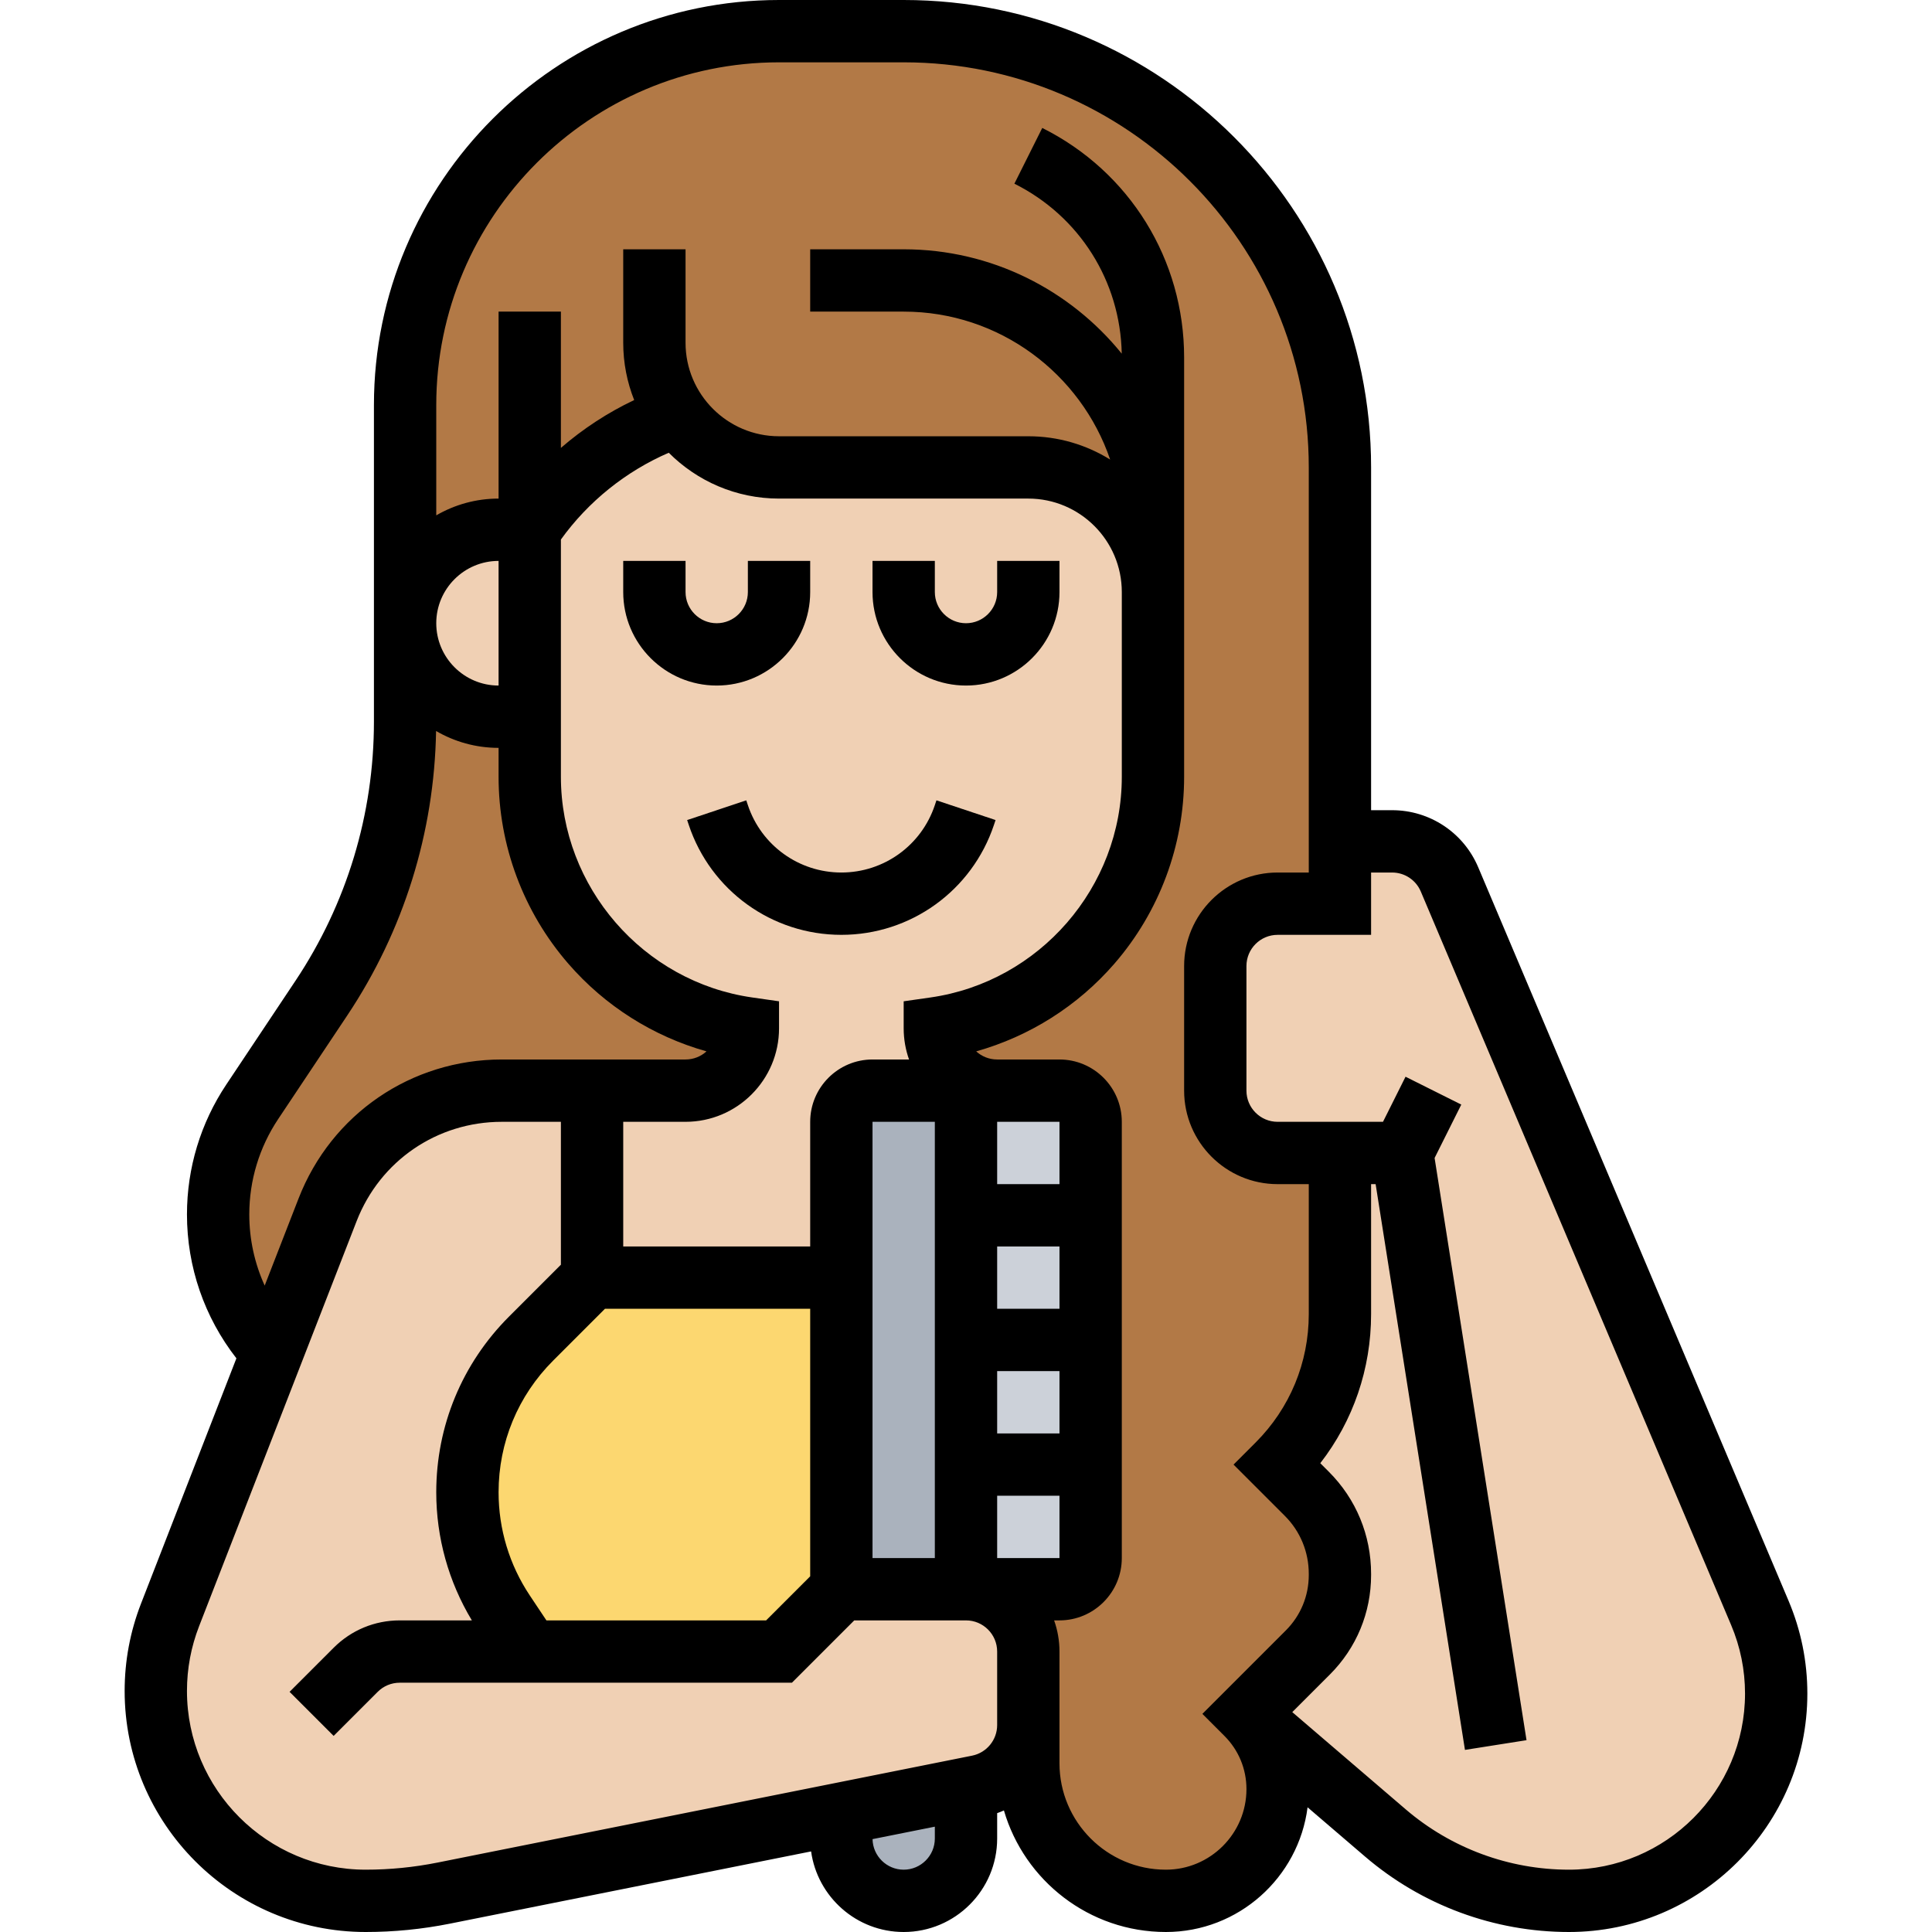<svg xmlns="http://www.w3.org/2000/svg" width="512" viewBox="0 0 432 496" height="512" id="Line"><g><g><g><path fill="#fcd770" d="m184 328v80l-16 16h-64l-6.63-9.95c-3.05-4.58-5.4-9.56-6.98-14.78-1.57-5.21-2.39-10.65-2.39-16.16 0-14.8 5.88-28.99 16.34-39.45l15.66-15.66z"></path></g><g><path fill="#b27946" d="m160 264c0 8.84-7.16 16-16 16h-24-23.16c-19.8 0-37.57 12.15-44.74 30.6l-14.23 36.59c-4.39-4.73-7.85-10.25-10.22-16.25s-3.65-12.48-3.65-19.16c0-10.29 3.05-20.35 8.75-28.91l17.75-26.62c14.02-21.03 21.5-45.73 21.5-71.01v-25.24c0 6.62 2.69 12.62 7.03 16.97 4.35 4.34 10.35 7.03 16.97 7.03h8v15.43c0 16.23 5.97 31.23 15.95 42.74 9.99 11.51 23.99 19.53 40.05 21.83z"></path></g><g><path fill="#b27946" d="m264 152c0-17.67-14.33-32-32-32h-64c-10.67 0-20.12-5.22-25.93-13.25h-.01c-15.51 5.27-28.91 15.52-38.06 29.25h-8c-13.25 0-24 10.75-24 24v-56c0-53.02 42.98-96 96-96h32c61.86 0 112 50.14 112 112v96 16h-16c-8.84 0-16 7.16-16 16v32c0 8.84 7.16 16 16 16h16v41.37c0 7.25-1.44 14.34-4.16 20.91-2.72 6.56-6.72 12.6-11.84 17.72 0 0 3.68 3.68 7.51 7.51 5.44 5.44 8.49 12.81 8.49 20.55v.3c0 7.45-2.96 14.6-8.23 19.87l-15.77 15.77c2.56 2.56 4.56 5.58 5.92 8.86s2.08 6.83 2.08 10.45c0 7.93-3.21 15.1-8.4 20.29s-12.36 8.4-20.29 8.4c-19.5 0-35.31-15.81-35.31-35.31v-9.81-18.88c0-8.84-7.16-16-16-16h24c4.42 0 8-3.58 8-8v-112c0-4.42-3.58-8-8-8h-16c-4.42 0-8.42-1.79-11.32-4.68-2.89-2.9-4.68-6.9-4.68-11.32 32.13-4.59 56-32.11 56-64.57z"></path></g><g><path fill="#aab2bd" d="m216 459.2v12.8c0 8.84-7.16 16-16 16-4.42 0-8.42-1.79-11.32-4.68-2.89-2.9-4.68-6.9-4.68-11.32v-6.4z"></path></g><g><path fill="#aab2bd" d="m216 280v128h-32v-80-40c0-4.42 3.58-8 8-8z"></path></g><g><path fill="#ccd1d9" d="m248 288v112c0 4.42-3.58 8-8 8h-24v-128h8 16c4.42 0 8 3.58 8 8z"></path></g><g><path fill="#f0d0b4" d="m104 424h64l16-16h32c8.84 0 16 7.16 16 16v18.88c0 7.63-5.38 14.2-12.86 15.69l-3.14.63-32 6.4-102.09 20.42c-6.59 1.32-13.3 1.98-20.02 1.98-14.88 0-28.35-6.03-38.11-15.78-9.75-9.76-15.78-23.23-15.78-38.11 0-3.34.31-6.67.92-9.94.62-3.27 1.53-6.48 2.74-9.59l26.21-67.39 14.23-36.59c7.17-18.45 24.94-30.6 44.74-30.6h23.16v48l-15.66 15.66c-10.46 10.46-16.34 24.65-16.34 39.45 0 5.51.82 10.95 2.39 16.16 1.58 5.22 3.93 10.2 6.98 14.78z"></path></g><g><path fill="#f0d0b4" d="m312 296h-16c-8.84 0-16-7.16-16-16v-32c0-8.84 7.16-16 16-16h16v-16h13.4c6.42 0 12.23 3.85 14.73 9.77l79.66 188.29c2.78 6.56 4.21 13.61 4.21 20.73 0 14.69-5.96 28-15.58 37.63-9.63 9.62-22.94 15.58-37.63 15.58-8.65 0-17.15-1.54-25.13-4.5-7.98-2.95-15.44-7.31-22-12.94l-35.66-30.56 15.77-15.77c5.27-5.27 8.23-12.42 8.23-19.87v-.3c0-7.74-3.05-15.11-8.49-20.55-3.83-3.83-7.51-7.51-7.51-7.51 5.12-5.12 9.12-11.16 11.84-17.72 2.72-6.57 4.16-13.66 4.16-20.91z"></path></g><g><path fill="#f0d0b4" d="m212.68 275.32c2.9 2.89 6.9 4.68 11.32 4.68h-8-24c-4.42 0-8 3.58-8 8v40h-64v-48h24c8.84 0 16-7.16 16-16-16.06-2.3-30.06-10.32-40.05-21.83-9.98-11.51-15.95-26.51-15.95-42.74v-15.43-48c9.15-13.73 22.55-23.98 38.06-29.25h.01c5.81 8.03 15.26 13.25 25.93 13.25h64c17.67 0 32 14.33 32 32v47.43c0 32.46-23.87 59.98-56 64.57 0 4.42 1.79 8.42 4.68 11.32z"></path></g><g><path fill="#f0d0b4" d="m104 136v48h-8c-6.62 0-12.62-2.69-16.97-7.03-4.34-4.35-7.03-10.35-7.03-16.97 0-13.25 10.75-24 24-24z"></path></g></g><g><path d="m152 176c13.234 0 24-10.766 24-24v-8h-16v8c0 4.411-3.589 8-8 8s-8-3.589-8-8v-8h-16v8c0 13.234 10.766 24 24 24z"></path><path d="m216 176c13.234 0 24-10.766 24-24v-8h-16v8c0 4.411-3.589 8-8 8s-8-3.589-8-8v-8h-16v8c0 13.234 10.766 24 24 24z"></path><path d="m160 206.701-.411-1.231-15.179 5.062.411 1.23c5.63 16.89 21.375 28.238 39.179 28.238s33.549-11.348 39.179-28.238l.411-1.231-15.179-5.062-.411 1.233c-3.449 10.346-13.094 17.298-24 17.298s-20.551-6.952-24-17.299z"></path><path d="m427.163 410.943-79.663-188.295c-3.765-8.898-12.441-14.648-22.104-14.648h-5.396v-88c0-66.168-53.832-120-120-120h-32c-57.346 0-104 46.654-104 104v81.245c0 23.77-6.969 46.787-20.154 66.564l-17.747 26.621c-6.607 9.91-10.099 21.444-10.099 33.353 0 13.473 4.48 26.403 12.692 36.936l-24.484 62.959c-2.792 7.181-4.208 14.728-4.208 22.432 0 34.126 27.764 61.89 61.89 61.89 7.235 0 14.5-.719 21.592-2.138l92.751-18.55c1.62 11.671 11.657 20.688 23.767 20.688 13.234 0 24-10.766 24-24v-6.513c.59-.209 1.168-.441 1.734-.694 5.252 18.008 21.898 31.207 41.58 31.207 18.645 0 34.074-13.984 36.378-32.013l14.76 12.651c14.567 12.486 33.155 19.362 52.34 19.362 33.75 0 61.208-27.458 61.208-61.208 0-8.237-1.627-16.261-4.837-23.849zm-259.163-282.943h64c13.234 0 24 10.766 24 24v47.432c0 28.294-21.122 52.647-49.131 56.649l-6.869.981v6.938c0 2.805.488 5.496 1.376 8h-9.376c-8.822 0-16 7.178-16 16v32h-48v-32h16c13.234 0 24-10.766 24-24v-6.938l-6.869-.981c-28.009-4.002-49.131-28.355-49.131-56.649v-60.922c7.026-9.76 16.67-17.507 27.692-22.278 7.246 7.266 17.261 11.768 28.308 11.768zm40 160v112h-16v-112zm16 112v-16h16v16zm16-32h-16v-16h16zm0-32h-16v-16h16zm0-32h-16v-16h16zm-131.719 112-4.255-6.383c-5.251-7.876-8.026-17.043-8.026-26.509 0-12.765 4.971-24.766 13.997-33.792l13.316-13.316h52.687v68.686l-11.314 11.314zm-12.281-240c-8.822 0-16-7.178-16-16s7.178-16 16-16zm-64 135.783c0-8.741 2.563-17.205 7.411-24.478l17.748-26.621c14.494-21.74 22.337-46.938 22.797-73.015 4.72 2.748 10.199 4.331 16.044 4.331v7.432c0 17.624 6.359 34.662 17.907 47.977 9.417 10.857 21.772 18.65 35.474 22.507-1.423 1.294-3.311 2.084-5.381 2.084h-47.165c-23.271 0-43.758 14.014-52.192 35.703l-8.689 22.343c-2.584-5.68-3.954-11.888-3.954-18.263zm48.344 166.389c-6.061 1.213-12.27 1.828-18.454 1.828-25.304 0-45.89-20.586-45.89-45.89 0-5.712 1.05-11.309 3.12-16.633l40.435-103.975c6.025-15.492 20.658-25.502 37.28-25.502h15.165v36.687l-13.316 13.316c-12.049 12.048-18.684 28.067-18.684 45.105 0 11.65 3.157 22.957 9.142 32.892h-18.515c-6.411 0-12.438 2.497-16.971 7.03l-11.313 11.313 11.313 11.313 11.313-11.313c1.511-1.511 3.521-2.343 5.657-2.343h100.687l16-16h28.687c4.411 0 8 3.589 8 8v18.883c0 3.8-2.705 7.099-6.431 7.844zm119.656 1.828c-4.358 0-7.907-3.505-7.992-7.843l15.992-3.199v3.042c0 4.411-3.589 8-8 8zm67.313 0c-15.06 0-27.313-12.253-27.313-27.313v-28.687c0-2.805-.488-5.496-1.376-8h1.376c8.822 0 16-7.178 16-16v-112c0-8.822-7.178-16-16-16h-16c-2.07 0-3.958-.79-5.38-2.084 13.701-3.857 26.057-11.65 35.474-22.507 11.547-13.315 17.906-30.353 17.906-47.977v-63.432-44.223c0-25.118-13.956-47.7-36.422-58.932l-7.155 14.311c16.716 8.358 27.203 25.016 27.561 43.638-13.211-16.328-33.394-26.794-55.984-26.794h-24v16h24c24.575 0 45.488 15.919 53.008 37.98-6.11-3.787-13.307-5.98-21.008-5.98h-64c-13.234 0-24-10.766-24-24v-24h-16v24c0 5.191 1.005 10.149 2.813 14.705-6.8 3.222-13.133 7.369-18.813 12.285v-34.99h-16v48c-5.827 0-11.289 1.573-16 4.305v-28.305c0-48.523 39.477-88 88-88h32c57.346 0 104 46.654 104 104v104h-8c-13.233 0-24 10.766-24 24v32c0 13.233 10.767 24 24 24h8v33.373c0 12.455-4.85 24.164-13.657 32.971l-5.657 5.656 13.171 13.171c3.961 3.961 6.143 9.249 6.143 14.888v.301c0 5.369-2.091 10.417-5.888 14.215l-21.426 21.425 5.657 5.657c3.648 3.648 5.657 8.498 5.657 13.657 0 11.406-9.28 20.686-20.687 20.686zm103.479 0c-15.369 0-30.259-5.508-41.928-15.51l-29.099-24.942 9.661-9.66c6.819-6.819 10.574-15.886 10.574-25.528v-.301c0-9.913-3.846-19.218-10.829-26.201l-2.213-2.213c8.459-10.913 13.042-24.24 13.042-38.272v-33.373h1.164l22.934 145.248 15.805-2.495-23.6-149.468 6.853-13.707-14.311-7.155-5.789 11.577h-27.056c-4.411 0-8-3.589-8-8v-32c0-4.411 3.589-8 8-8h24v-16h5.396c3.221 0 6.113 1.917 7.368 4.883l79.663 188.294c2.371 5.604 3.573 11.531 3.573 17.615 0 24.928-20.28 45.208-45.208 45.208z"></path></g></g></svg>